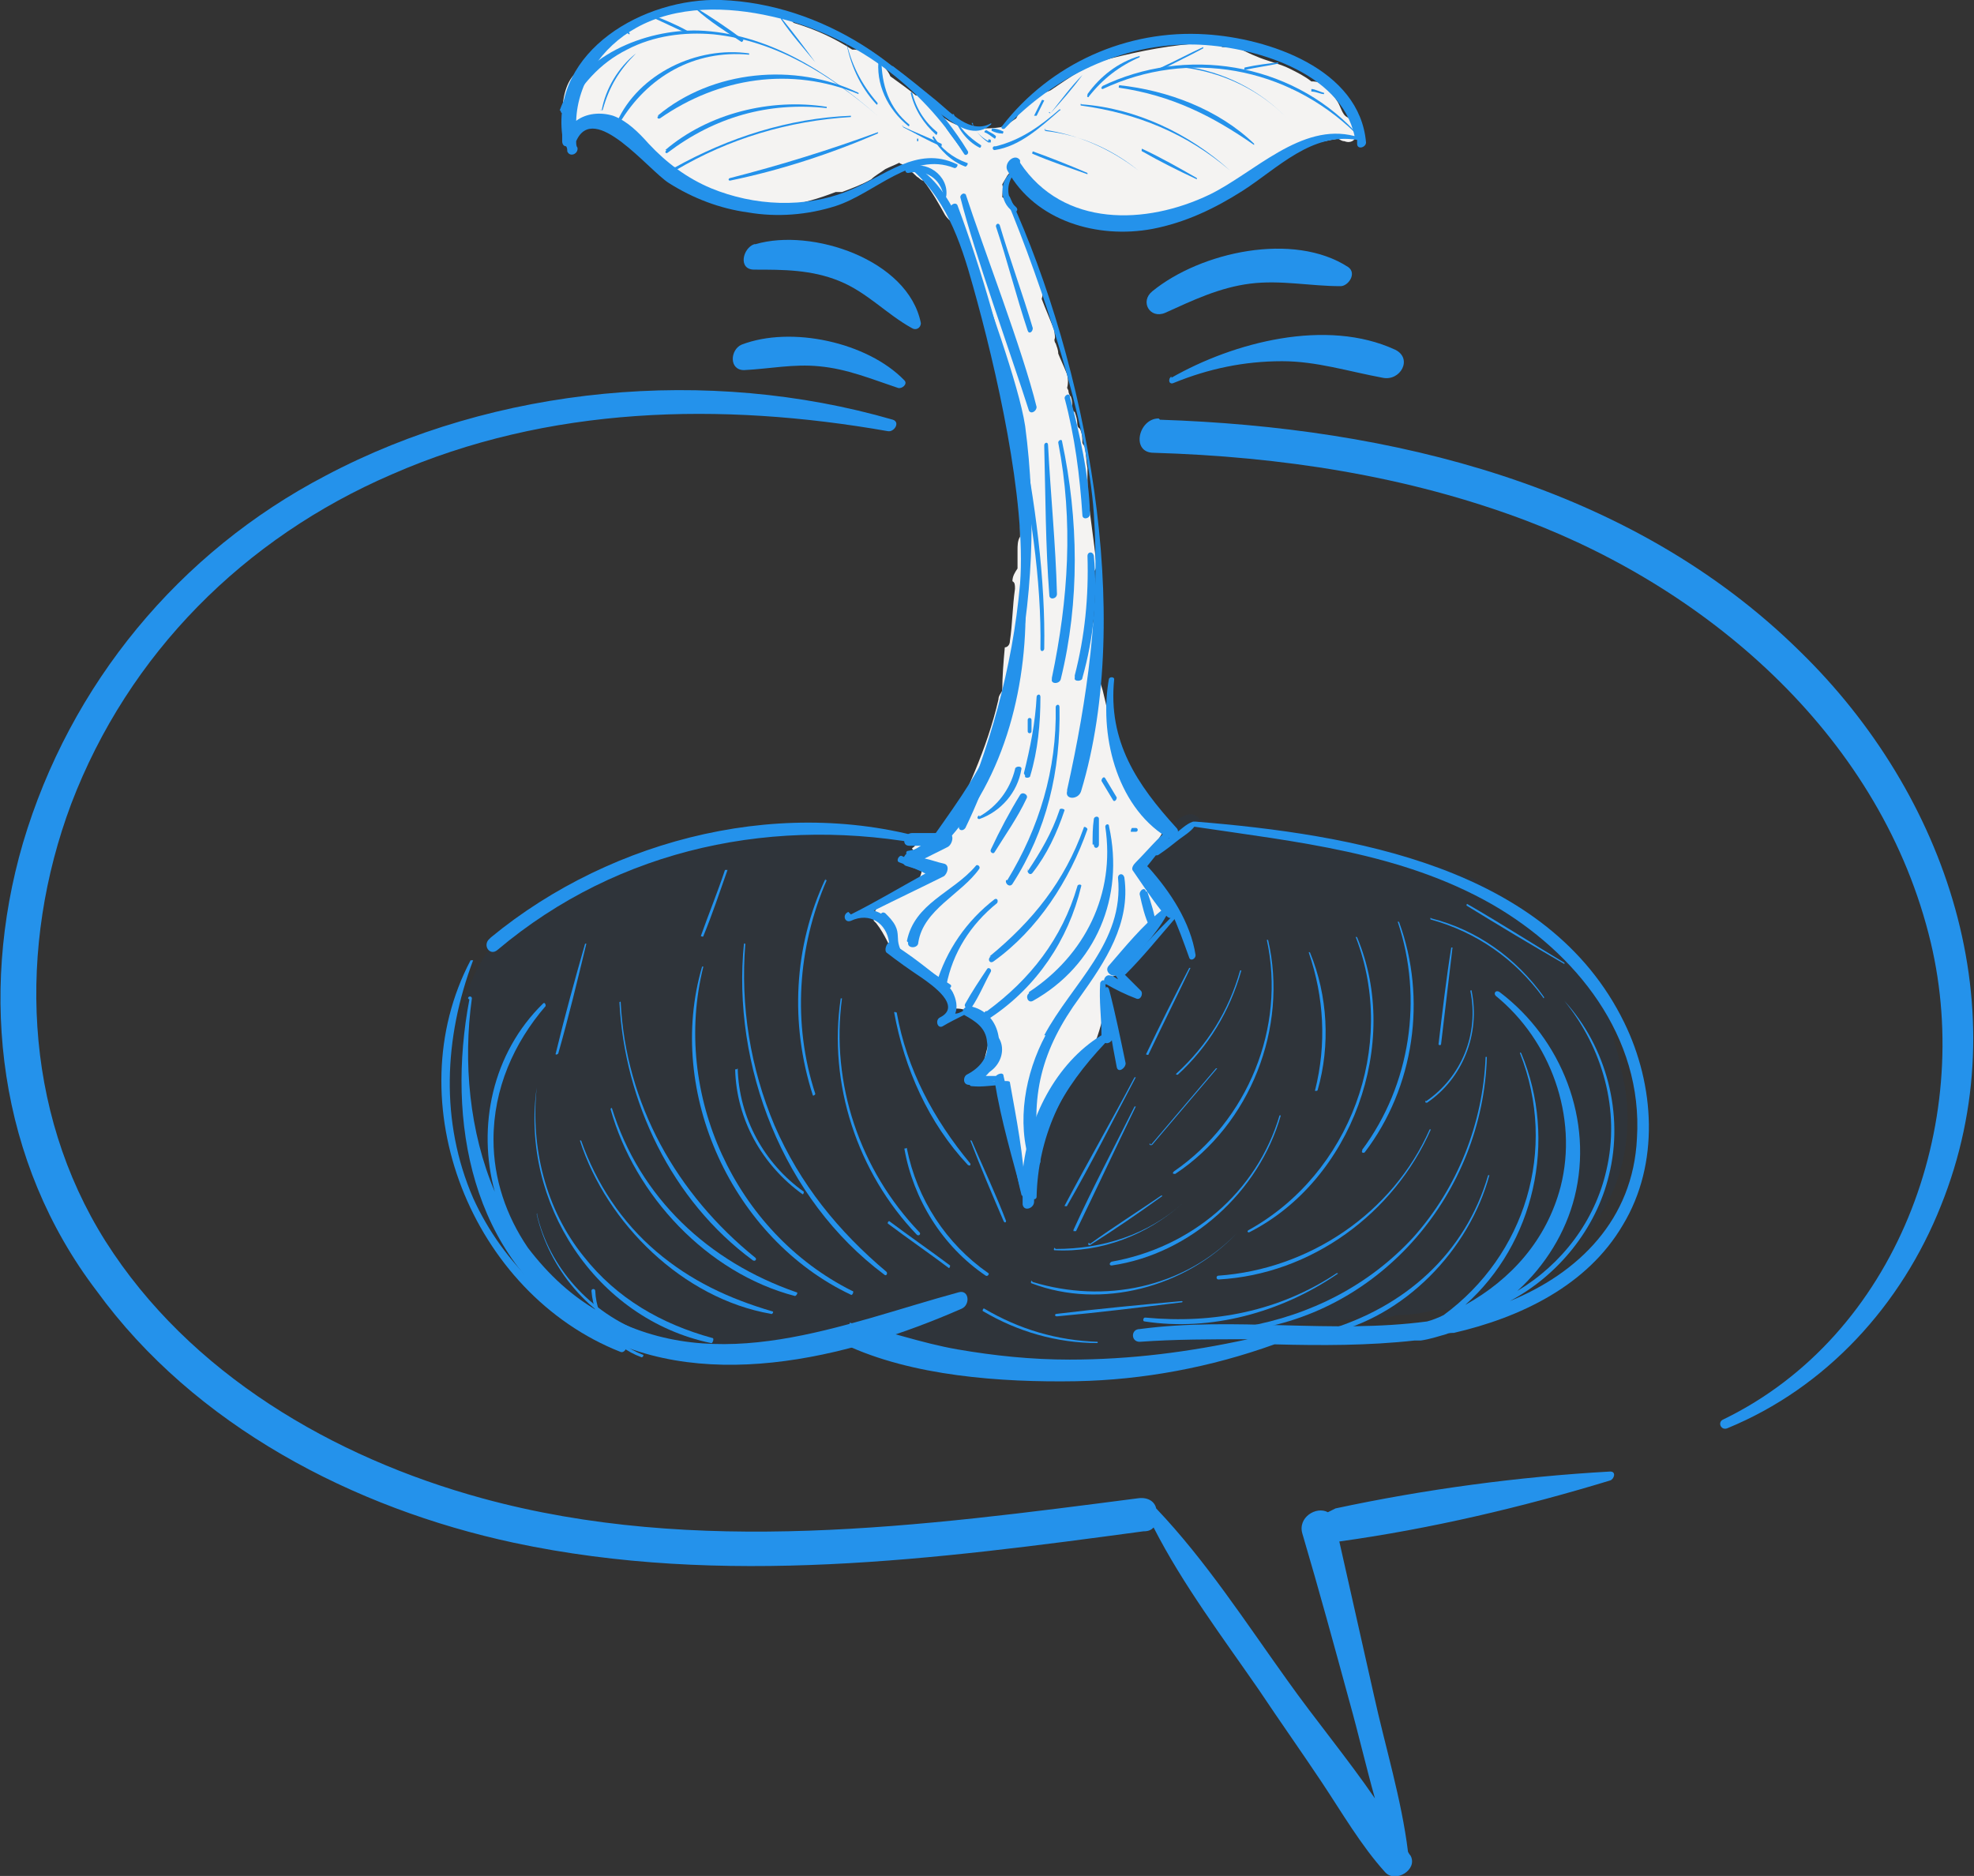 <?xml version="1.0" encoding="UTF-8"?>
<svg xmlns="http://www.w3.org/2000/svg" id="Layer_2" viewBox="0 0 155.2 147.5">
  <rect x="0" y="0" width="155.2" height="147.5" fill="#333333" stroke="none"/>
  <defs>
    <style>.cls-1{fill:#104378;opacity:.1;}.cls-2{fill:#f4f3f2;}.cls-3{fill:#2492eb;}</style>
  </defs>
  <g id="Color">
    <path class="cls-1" d="M35.3,85c0-1.9.3-3.7.9-5.4.2-.8.4-1.5.8-2.3,1.3-3.2,3.8-5.8,7.5-7,1-.6,2.1-1.1,3.3-1.4,1.5-.9,3.3-1.6,5.3-1.8,1.7-.9,3.7-1.4,6.1-1.4s.6,0,.9,0c.2,0,.4,0,.5,0,1.2-.3,2.4-.5,3.8-.5s2.8.2,3.9.6c1.2,0,2.3.2,3.3.5.9,0,1.7,0,2.4.2.1,0,.3,0,.4-.1,1.8-3.6,3.5-7.2,4.4-11.1,0-.3.2-.5.3-.7,0-1.1.1-2.3.2-3.4.2,0,.4-.2.4-.5.2-1.3.2-2.7.4-4.1,0-.3,0-.5-.2-.6,0-.4.2-.7.4-1,0-.5,0-1,0-1.4,0-.4,0-.8.2-1.1,0,0,0-.2,0-.3,0-.1,0-.3,0-.4,0-.2,0-.3.1-.4-.2-1.4-.3-2.9-.4-4.3,0-.3,0-.7.1-.9-.2-1-.3-2-.3-3.1,0,0,0,0,0,0-.9-2.9-2.1-5.8-2.4-8.8-.2-.2-.3-.4-.4-.7-.1-.7-.3-1.4-.4-2.1-.2-.2-.4-.4-.5-.7-.3-1-.6-2-.9-2.9-.4-.1-.7-.4-.9-.7-.5-.9-1-1.8-1.7-2.7-.2,0-.3-.2-.5-.3-.4-.4-.8-.7-1.2-1,0,0-.1,0-.2-.1-.4.2-.7.3-1.1.5-.4.3-.8.5-1.1.8-.7.4-1.5.7-2.3,1-.2,0-.3,0-.5,0-1.3.5-2.6.9-4.1,1.1-3.3.4-5.5-.5-8.2-2.2-.1,0-.2-.1-.3-.2,0,0,0,0,0,0-1.1-.7-2-1.6-3-2.5-1.3-1.1-2.5-1.6-4.2-1.4-.2,0-.4,0-.5,0,0,0-.2,0-.3,0-.3,0-.5-.2-.7-.4,0-.1-.2-.3-.2-.4,0-1.1.2-2.5,1-3.3.2-.1.3-.3.5-.4,0-.3.2-.6.4-.8C50.4,0,56.3-.4,61.7,1.3c.3,0,.5.3.7.5,1.7.5,3.2,1.2,4.6,2.1.3,0,.5,0,.8.2.9.5,1.9,1.1,2.2,1.9.7.5,1.4,1,2,1.5.4,0,.9.2,1.2.7.9,1.3,2.2,1.9,3.7,1.9.6,0,1.2,0,1.8-.1.4-.2.8-.4,1.2-.7.2-.4.4-.8.8-1,.2-.2.4-.3.6-.5.4-.3.8-.5,1.3-.7,1.5-1,2.8-2,4.7-2.5,2.4-.6,4.9-1.1,7.3-1.2.6,0,1,0,1.5.3.2,0,.3,0,.5,0,.9,0,1.3.4,2.1.7.9.4,1.9.6,2.7,1,.6.3,1.2.6,1.7,1,.2,0,.5,0,.8.2.4.4.9.8,1.2,1.3.3.4.4,1.1.8,1.3.2.1.3.3.3.4.9.4.5,1.9-.5,1.5-.2,0-.3-.1-.5-.2-.7.1-1.4.3-2.1.4-.6.3-1.2.6-1.9.8-.2,0-.4,0-.5,0-.8.6-1.6,1.3-2.5,1.9-.2.2-.5.2-.7.2-.2.2-.4.5-.5.6-.4.5-.9.5-1.4.4-.9.5-1.9.9-2.9,1.3-.6.6-1.4,1-2.5,1-.7,0-1.1.1-1.8.3-1.6.4-3-.1-3.8-1.1-1.1-.4-2.1-.9-3.2-1.7-.9-.6-1.4-1.4-1.6-2.2,0,0-.2,0-.3.1,0,.3,0,.6-.3.9-.1.2-.3.5-.4.7,0,0,0,0,0,0,.1.3,0,.7,0,1,0,0,.2.1.2.2.1.1.2.2.3.4,1.2,2,1.8,4.4,2.6,6.6.1.3.1.5,0,.8.3.8.7,1.7,1,2.5,0,.3.1.5,0,.7,0,0,0,.2.1.3.1.3.2.5.2.8.2.5.4.9.6,1.4.2.4.2.9.1,1.3,0,0,0,0,.1.2,0,0,0,0,0,0,0,.2.1.4.2.5,0,0,0,0,0,0,.1.3.1.5.1.8,0,.1,0,.3.2.4.1.3.2.6.2.9,0,.1,0,.3.2.4.2.4.2.8.2,1.1,0,.1.2.3.2.4.1.5.1,1.1.2,1.6,0,0,0,.1,0,.2,0,.1,0,.3,0,.4,0,0,0,.2,0,.3,0,.2,0,.4,0,.6,0,0,0,0,0,0,0,.1,0,.3,0,.4.2,1.9.5,3.7.7,5.7,0,.3-.1.5-.3.6,0,.2,0,.3,0,.5.1.7,0,1.2-.3,1.7,0,.1.1.2.2.4,0,.2,0,.5,0,.7,0,0,0,.1,0,.2.2.5.3,1,.2,1.6-.2,1.4.3,2.9.7,4.2.3,1.2.6,2.5.6,3.8,0,.2.2.3.2.5.4,2.7,1.8,4.9,4.2,6.3,0,0,0,0,.1.1.4-.3.9-.7,1.4-.9.5-.2.9,0,1.1.3,0,0,0,0,0,0,2.4.6,4.8.3,7.2,1,1.7,0,3.3.4,4.7.9.7,0,1.4.2,2.1.4,1.3.2,2.4.7,3.4,1.2,3.5.4,6.2,2,8,4.2,1,.5,1.8,1.2,2.6,2,2.5,1.9,4,4.7,4.6,7.7.2.7.4,1.4.5,2.1,1.5,5.2,0,11.5-4.5,14.7-1.4,1.7-3.2,3-5.5,3.7-1.3.5-2.8.7-4.5.7s0,0,0,0c-.9.2-1.9.4-3,.4-.8.2-1.7.3-2.6.3s-.6,0-.9,0c-.7.1-1.4.2-2.2.2s-.7,0-1.1,0c-.9.2-1.7.3-2.7.3s-.6,0-1,0c-2.5,1.5-4.9,1.8-7.8,2.2-.5,0-1,0-1.6,0-.2,0-.4,0-.5,0-1.5.6-3.2,1-5.1,1s-2.7-.2-3.9-.6c-.1,0-.2,0-.3,0-1.4,0-2.6-.2-3.7-.5-2.6-.1-5-.7-7.3-1.8-2.2.4-4.3.8-6.5,1-4.1.5-7.8.2-11.9-.5-1.6-.3-3-.9-4.2-1.7-1.7-.6-3.2-1.6-4.3-2.9-.6-.4-1.1-.8-1.5-1.3-1.8-1.3-3-3.1-3.8-5.2-1.7-2.8-2.4-6.2-1.9-9.5Z"></path>
    <path class="cls-2" d="M45.7,5.7c.2-.1.3-.3.5-.4,0-.3.2-.6.4-.8C50.4,0,56.3-.4,61.7,1.3c.3,0,.5.3.7.5,1.7.5,3.2,1.2,4.6,2.1.3,0,.5,0,.8.2.9.5,1.9,1.1,2.2,1.9.7.5,1.4,1,2,1.5.4,0,.9.2,1.2.7.9,1.3,2.2,1.9,3.7,1.9.6,0,1.2,0,1.8-.1.4-.2.8-.4,1.2-.7.2-.4.4-.8.8-1,.2-.2.4-.3.6-.5.4-.3.8-.5,1.3-.7,1.5-1,2.8-2,4.7-2.5,2.4-.6,4.9-1.1,7.3-1.2.6,0,1.1,0,1.5.3.2,0,.3,0,.5,0,.9,0,1.3.4,2.1.7.9.4,1.9.6,2.7,1,.6.3,1.2.6,1.7,1,.2,0,.5,0,.8.2.4.4.9.8,1.2,1.3.3.4.4,1.1.8,1.3.2.1.3.3.3.4.9.4.5,1.9-.5,1.5-.2,0-.3-.1-.5-.2-.7.1-1.4.3-2.1.4-.6.3-1.2.6-1.9.8-.2,0-.4,0-.5,0-.8.6-1.6,1.3-2.5,1.9-.2.2-.5.2-.7.2-.2.2-.4.5-.5.6-.4.5-.9.5-1.4.4-.9.5-1.9.9-2.9,1.3-.6.6-1.4,1-2.5,1-.7,0-1.1.1-1.8.3-1.6.4-3-.1-3.8-1.1-1.1-.4-2.1-.9-3.2-1.7-.9-.6-1.4-1.4-1.6-2.2,0,0-.2,0-.3.1,0,.3,0,.6-.3.9-.1.2-.3.5-.4.7,0,0,0,0,0,0,.1.3,0,.7,0,1,0,0,.2.1.2.2.1.1.2.2.3.4,1.2,2,1.8,4.4,2.6,6.6.1.3.1.5,0,.8.3.8.7,1.7,1,2.5,0,.3.1.5,0,.7,0,0,0,.2.1.3.1.3.2.5.2.8.2.5.4.9.6,1.4.2.4.2.9.1,1.3,0,0,0,0,.1.2,0,0,0,0,0,0,0,.2.1.4.2.5,0,0,0,0,0,0,.1.3.1.5.1.8,0,.1,0,.3.2.4.1.3.2.6.2.9,0,.1,0,.3.2.4.2.4.2.8.2,1.1,0,.1.2.3.2.4.1.5.1,1.1.2,1.6,0,0,0,.1,0,.2,0,.1,0,.3,0,.4,0,0,0,.2,0,.3,0,.2,0,.4,0,.6h0c0,.2,0,.3,0,.4.2,1.9.5,3.7.7,5.7,0,.3-.1.5-.3.6,0,.2,0,.3,0,.5.1.7,0,1.2-.3,1.7,0,.1.2.2.2.4,0,.2,0,.5,0,.7,0,0,0,.1,0,.2.2.5.3,1,.2,1.6-.2,1.4.3,2.9.7,4.2.3,1.2.6,2.5.6,3.8,0,.2.2.3.2.5.4,2.7,1.8,4.9,4.2,6.3,0,0,0,0,0,0-.4.8-.9,1.6-1.6,2.2-.5.4-.6,1.3-.2,1.7,3.5,3,0,4.6-1.6,6.7-.3.4-.5.8-.6,1.2-.8.2-1.5,1.1-1,2.1,0,.2.2.3.2.5-.3,1.2-.6,2.3-1.1,3.4-3.1,3.1-4.5,6.7-5,10.7-.8-2.5-1.5-5-2.2-7.5-.2-.8-1-1.1-1.7-1,.1,0,.8-2.7.8-2.9,0-.7-.3-1.3-.8-1.6-.3-.6-.8-1.1-1.7-1.1-.1,0-.4-.2-.7-.4,0-.2,0-.3,0-.5-.3-1.2-1.3-1.8-2.3-2.4-.4-.2-.8-.3-1.1-.1-.3-.3-.6-.6-.7-.7,0,0,0,0,0,0-.5-.8-.8-1.7-1.5-2.6,0,0-.1-.1-.2-.2-.2-1.4,1.7-2.2,3.1-2.9.9-.5.9-1.9,0-2.4,0-.1,0-.3-.1-.4.3-.2.4-.4.5-.6.5,0,1,0,1.5.1.1,0,.3,0,.4-.1,1.8-3.6,3.5-7.2,4.4-11.1,0-.3.2-.5.3-.7,0-1.1.1-2.3.2-3.4.2,0,.4-.2.4-.5.2-1.3.2-2.7.4-4.1,0-.3,0-.5-.2-.6,0-.4.2-.7.4-1,0-.5,0-1,0-1.4,0-.4,0-.8.2-1.1,0,0,0-.2,0-.3v-.4c0-.2,0-.3.2-.4-.2-1.4-.3-2.9-.4-4.3,0-.3,0-.7.1-.9-.2-1-.3-2-.3-3.1,0,0,0,0,0,0-.9-2.9-2.1-5.8-2.4-8.8-.2-.2-.3-.4-.4-.7-.1-.7-.3-1.4-.4-2.1-.2-.2-.4-.4-.5-.7-.3-1-.6-2-.9-2.9-.4-.1-.7-.4-.9-.7-.5-.9-1-1.8-1.7-2.7-.2,0-.3-.2-.5-.3-.4-.4-.8-.7-1.2-1,0,0-.1,0-.2-.1-.4.2-.7.3-1.1.5-.4.3-.8.5-1.1.8-.7.4-1.5.7-2.3,1-.2,0-.3,0-.5,0-1.3.5-2.6.9-4.1,1.1-3.3.4-5.5-.5-8.2-2.2-.1,0-.2-.1-.3-.2,0,0,0,0,0,0-1.1-.7-2-1.6-3-2.5-1.3-1.1-2.5-1.6-4.2-1.4-.2,0-.4,0-.5,0,0,0-.2,0-.3,0-.3,0-.5-.2-.7-.4,0-.1-.2-.3-.2-.4,0-1.1.2-2.5,1-3.3Z"></path>
  </g>
  <g id="Line">
    <path class="cls-3" d="M88.2,76.3c1.3-1.5,2.6-2.9,4-4.3.1-.2.4,0,.2.2-1.3,1.5-2.5,3-3.9,4.4-.2.2-.5,0-.3-.2Z"></path>
    <path class="cls-3" d="M69.6,71.8c.3.3.6.6.8,1,.3.6.1,1,.3,1.6.2.7,1.1,1.1,1.7,1.5.8.5,1.5,1,2.3,1.5.2.1,0,.4-.2.3-1.4-.9-2.8-1.9-4.3-2.6-.1,0-.2-.2-.1-.3.2-1-.1-1.8-.8-2.6-.2-.2,0-.6.3-.4Z"></path>
    <path class="cls-3" d="M89.1,65.1h.2c.2,0,.2.3,0,.3,0,0-.1,0-.2,0,0,0-.1,0-.2,0,0,0,0-.2.1-.3Z"></path>
    <path class="cls-3" d="M86.9,61.2c.3.5.6,1,.9,1.5,0,.2-.2.4-.3.2-.3-.5-.6-1-.9-1.5,0-.2.2-.4.3-.2Z"></path>
    <path class="cls-3" d="M77,64.2c1.4-.8,2.4-2.1,2.8-3.7,0-.3.6-.3.5,0-.3,1.8-1.6,3.3-3.3,3.9-.2,0-.2-.2,0-.3Z"></path>
    <path class="cls-3" d="M80.8,57.5c0-.3,0-.6,0-.9,0-.2.3-.2.3,0,0,.3,0,.6,0,.9,0,.2-.3.2-.3,0Z"></path>
    <path class="cls-3" d="M81.8,51c.2-10.6-3.6-24.5-7.1-34.5-.1-.4.5-.7.6-.3,3.7,9.9,7,24.2,6.8,34.8,0,.2-.3.3-.3,0Z"></path>
    <path class="cls-3" d="M83.9,62.1c1.6-7.2,2.6-14.3,2.1-21.7-.5-7.3-4.1-18.1-6.9-24.8,0-.2.2-.3.3-.1,6,13.1,9.8,32.8,5.6,46.7-.2.7-1.3.7-1.1,0Z"></path>
    <path class="cls-3" d="M80.2,12.8c3.4,5.1,9.9,4.9,14.9,2.5,3.5-1.7,7.2-5.7,11.4-4.6-1.1-5.1-8.1-7.1-12.6-7.2-5.7-.1-11,2.5-14.9,6.6-.1.1-.4,0-.2-.2,3.8-4.9,9.8-7.6,16-7.2,4.9.3,12.1,2.7,12.6,8.5,0,.4-.7.6-.7.1,0,0,0-.2,0-.3-3.6-.6-6.2,2.2-9,4-2.2,1.4-4.5,2.5-7.1,3-4.3.8-9.2-.6-11.4-4.6-.3-.6.6-1.4,1-.8Z"></path>
    <path class="cls-3" d="M56.7,0c7.9.3,15.3,5.2,19.4,11.9.1.2-.2.4-.3.2-3.4-5.4-8.8-9.4-15.1-10.8-3.5-.8-7.5-.9-10.7.9-2.7,1.5-4.6,4.3-4.7,7.3.8-.6,1.9-.7,2.9-.4,1.1.4,2,1.3,2.8,2.2,1.4,1.5,3,2.7,4.9,3.5,3.4,1.4,7.4,1.6,10.8.2,2.8-1.1,5.4-3.6,8.5-2.1.2,0,0,.4-.2.3-3.3-1.3-6.2,2-9.3,3-2.2.7-4.6.9-6.9.5-2.2-.3-4.3-1.1-6.2-2.3-1.6-1-5.9-6.5-7.3-3.3,0,.2,0,.4.1.5.1.5-.6.8-.8.3,0-.1,0-.3-.1-.4-.2,0-.3-.2-.3-.4,0-.2,0-.4,0-.5C43.4,4,50.6-.2,56.7,0Z"></path>
    <path class="cls-3" d="M73.5,65.6c1.9-2.7,3.8-5.3,5-8.5,1.2-3.3,1.9-6.8,1.8-10.4,0-.2.3-.3.3,0,.3,6.8-1.5,14.5-6.3,19.6-.5.6-1.3,0-.8-.7Z"></path>
    <path class="cls-3" d="M87.2,53.4c0-.2.4-.2.4,0-.5,4.9,1.8,8.3,4.9,11.7.4.4-.3,1-.8.7-4-2.5-5.3-8.2-4.5-12.5Z"></path>
    <path class="cls-3" d="M82.7,53.3c1.3-6.2,1.7-12.3.5-18.5,0-.2.3-.3.3-.1,1.3,6.1,1.4,12.6-.1,18.7-.1.4-.8.4-.7,0Z"></path>
    <path class="cls-3" d="M79.2,69.2c2.5-4.1,3.9-8.7,3.8-13.6,0-.2.3-.3.3,0,.1,5-1,9.7-3.7,13.9-.2.3-.6,0-.5-.3Z"></path>
    <path class="cls-3" d="M77.8,75.2c3.4-2.8,5.9-5.9,7.4-10.1,0-.2.3,0,.3.1-1.4,4-3.9,7.9-7.4,10.4-.3.2-.5-.2-.2-.4Z"></path>
    <path class="cls-3" d="M80.9,78c4.4-2.9,6.8-7.7,6-13,0-.2.3-.3.3,0,1.2,5.5-1,10.9-6,13.7-.4.2-.6-.4-.3-.6Z"></path>
    <path class="cls-3" d="M77.6,79.5c3.4-2.5,5.9-5.7,7.1-9.8,0-.2.4-.2.3,0-1,4.2-3.5,7.9-7.1,10.3-.4.3-.7-.3-.4-.5Z"></path>
    <path class="cls-3" d="M82.1,81.4c2.2-4.1,6.3-7.3,5.8-12.4,0-.3.4-.4.5,0,.5,3.6-1.5,6.6-3.5,9.4-3,4.1-4,7.8-3.1,12.9,0,.4-.6.7-.8.2-1.1-3.3-.4-7.1,1.2-10.1Z"></path>
    <path class="cls-3" d="M73.6,77.4c.8-2.7,2.4-5,4.6-6.7.2-.1.3.1.2.3-2.1,1.7-3.5,3.9-4,6.5-.1.5-.9.5-.8,0Z"></path>
    <path class="cls-3" d="M75.9,78.9c.5-.9,1.1-1.8,1.7-2.7.1-.2.4,0,.3.2-.5.9-.9,1.9-1.5,2.8-.2.3-.7,0-.5-.3Z"></path>
    <path class="cls-3" d="M71.3,74c.6-3,3.6-3.8,5.4-5.9.1-.2.4,0,.3.2-1.4,2-4.4,3.2-4.8,5.8,0,.5-.9.5-.8,0Z"></path>
    <path class="cls-3" d="M77.9,66.8c.7-1.5,1.5-3,2.3-4.3.2-.3.7,0,.5.3-.7,1.5-1.7,2.9-2.5,4.2-.1.2-.4,0-.3-.2Z"></path>
    <path class="cls-3" d="M85.9,66.4c0-.7,0-1.3.1-2,0-.2.4-.3.4,0,0,.7,0,1.3,0,2,0,.3-.4.4-.4,0Z"></path>
    <path class="cls-3" d="M80.8,68.5c1-1.5,1.9-3,2.5-4.8,0-.2.4-.1.4,0-.6,1.8-1.4,3.5-2.5,4.9-.2.3-.5,0-.4-.3Z"></path>
    <path class="cls-3" d="M80.5,60.8c.5-2,.9-4,1-6,0-.2.3-.3.3,0,0,2.1-.2,4.2-.8,6.2,0,.2-.5.2-.4,0Z"></path>
    <path class="cls-3" d="M78.6,17.7c.8,2.7,1.8,5.4,2.6,8.1,0,.3-.3.5-.4.2-.9-2.7-1.6-5.5-2.5-8.2,0-.2.2-.3.3-.1Z"></path>
    <path class="cls-3" d="M75.9,15.2c1.4,4.3,4.5,12.3,5.6,16.8,0,.3-.4.6-.6.3-1.4-4.4-4.3-12.4-5.4-16.8,0-.2.3-.4.4-.2Z"></path>
    <path class="cls-3" d="M83.7,31.3c0-.2.3-.4.4-.2.8,3.1,1.5,6.1,1.6,9.3,0,.4-.6.5-.6.1-.2-3.1-.6-6.2-1.4-9.2Z"></path>
    <path class="cls-3" d="M82.1,35c0-.2.3-.3.3,0,.2,3.9.6,7.8.7,11.7,0,.4-.6.5-.6.1-.3-3.9-.3-7.8-.4-11.7Z"></path>
    <path class="cls-3" d="M84.5,53.1c.8-3.1,1.1-6.2,1-9.4,0-.3.4-.4.5,0,.3,3.2,0,6.4-.9,9.6,0,.3-.7.3-.6,0Z"></path>
    <path class="cls-3" d="M86.6,6.8c6.6-3.2,14.8-1.9,19.9,3.5,0,0,0,.2,0,.1-5.3-5.1-13-6.6-19.8-3.4-.1,0-.2-.1,0-.2Z"></path>
    <path class="cls-3" d="M78.3,11.5c2-.5,3.5-1.6,5-2.9,0,0,.2,0,0,.1-1.5,1.3-3.1,2.8-5.1,3.1-.2,0-.2-.3,0-.3Z"></path>
    <path class="cls-3" d="M72.1,10.9h.1c0,.1,0,.2,0,.2,0,0,0,0-.1,0,0,0,0-.1,0,0Z"></path>
    <path class="cls-3" d="M44,8.7c1.5-4.3,6.7-6.4,10.9-6.3,5.4.2,10.1,3.2,14.1,6.7,0,0,0,.1,0,0-3.7-3.2-8-5.9-12.9-6.4-2.3-.2-4.7.1-6.8,1.2-2.2,1.1-3.6,2.8-4.8,4.9-.1.2-.5.1-.4-.1Z"></path>
    <path class="cls-3" d="M73.4,10.7c.6,1,1.5,1.7,2.6,2.1.2,0,0,.3-.1.3-1.1-.4-2-1.3-2.6-2.3,0,0,0-.1,0,0Z"></path>
    <path class="cls-3" d="M71.3,13.2c1.5-.7,3.3.6,3.1,2.2,0,.1-.2.2-.2,0-.3-1.4-1.4-2.1-2.8-1.8-.3,0-.3-.4,0-.5Z"></path>
    <path class="cls-3" d="M79.7,13.6c0,0,.1,0,0,.1-.6.8-.6,1.9.2,2.6.2.2,0,.5-.3.3-1-.7-1.1-2.4,0-3.1Z"></path>
    <path class="cls-3" d="M70.2,5.2c1.2.9,2.3,1.8,3.4,2.7,1.1.9,2.7,2.7,4.3,1.8,0,0,.1,0,0,.1-1,.9-2.2.4-3.2-.3-1.7-1.2-3.2-2.6-4.8-4-.2-.1,0-.4.2-.3Z"></path>
    <path class="cls-3" d="M93,5.2c3.2.4,6.1,1.9,8.3,4.2,0,0,0,.1,0,0-2.2-2.3-5.1-3.7-8.3-4.1-.1,0,0-.2,0-.2Z"></path>
    <path class="cls-3" d="M85,8.2c4.3.3,8.5,2.3,11.7,5.2,0,0,0,.1,0,0-3.4-2.9-7.3-4.5-11.7-5.1-.1,0,0-.2,0-.2Z"></path>
    <path class="cls-3" d="M82.1,10.2c2.7.4,5.2,1.5,7.4,3.2,0,0,0,.1,0,0-2.1-1.7-4.6-2.8-7.3-3.1-.1,0,0-.2,0-.2Z"></path>
    <path class="cls-3" d="M81.2,11.9c1.4.5,2.9,1.1,4.3,1.7,0,0,0,.2,0,.1-1.4-.5-2.9-1-4.3-1.6-.1,0,0-.2,0-.2Z"></path>
    <path class="cls-3" d="M89.8,11.7c1.5.7,2.9,1.5,4.3,2.3,0,0,0,.2,0,.1-1.5-.7-2.9-1.4-4.3-2.2-.1,0,0-.3,0-.2Z"></path>
    <path class="cls-3" d="M88,6.7c3.8.4,7.8,1.9,10.6,4.6,0,0,0,.1,0,.1-3.3-2.3-6.5-3.9-10.6-4.5-.1,0,0-.2,0-.2Z"></path>
    <path class="cls-3" d="M91.3,5.3c1.1-.5,2.2-1.1,3.3-1.6,0,0,0,0,0,.1-1.1.6-2.2,1.1-3.3,1.7-.1,0-.2-.1,0-.2Z"></path>
    <path class="cls-3" d="M97.9,5.3c.9-.2,1.8-.3,2.6-.4,0,0,0,0,0,.1-.9.2-1.8.3-2.6.5-.1,0-.1-.2,0-.2Z"></path>
    <path class="cls-3" d="M103.1,7c.3,0,.6.2,1,.3,0,0,0,.1,0,.1-.3,0-.6-.2-1-.2,0,0,0-.2,0-.1Z"></path>
    <path class="cls-3" d="M101.5,7c.7.6,1.3,1.2,2,1.8,0,0,0,.1,0,0-.7-.6-1.3-1.2-2-1.8,0,0,0-.2.1-.1Z"></path>
    <path class="cls-3" d="M85.5,7.4c1-1.4,2.4-2.5,4.1-3,0,0,0,0,0,.1-1.6.7-2.9,1.7-4,3.1,0,.1-.2,0-.1-.1Z"></path>
    <path class="cls-3" d="M82.6,8.9c.8-1,1.6-2.1,2.5-3,0,0,.1,0,0,0-.8,1.1-1.6,2-2.5,3,0,0-.2,0-.1-.1Z"></path>
    <path class="cls-3" d="M81.3,9.1c.2-.4.4-.8.6-1.2,0-.1.2,0,.2,0-.2.4-.4.8-.6,1.2,0,0-.2,0-.2,0Z"></path>
    <path class="cls-3" d="M70.9,9.9c1,.5,2.1.9,3.1,1.4.1,0,0,.3,0,.2-1-.4-2-1-3-1.5,0,0,0-.1,0-.1Z"></path>
    <path class="cls-3" d="M57.4,14c3.9-1,7.8-2.2,11.6-3.6,0,0,.1,0,0,.1-3.7,1.6-7.7,2.9-11.6,3.7-.2,0-.1-.2,0-.2Z"></path>
    <path class="cls-3" d="M52.3,11.8c3.4-2.9,8.3-4.1,12.7-3.4,0,0,0,.1,0,.1-4.6-.5-8.8.7-12.5,3.5-.1.1-.3,0-.1-.2Z"></path>
    <path class="cls-3" d="M48.5,9.6c1.7-3.8,6.3-6,10.4-5.4,0,0,0,.1,0,.1-4.3-.4-8,1.7-10.2,5.4,0,.1-.3,0-.2,0Z"></path>
    <path class="cls-3" d="M47.3,8.7c.3-1.7,1.3-3.4,2.7-4.5,0,0,.1,0,0,0-1.3,1.3-2.1,2.6-2.6,4.4,0,.1-.2.1-.2,0Z"></path>
    <path class="cls-3" d="M61.5,1.5c.9,1.1,1.8,2.3,2.6,3.4,0,0,0,.1,0,0-.9-1.1-1.9-2.2-2.7-3.4,0-.1,0-.2.2-.1Z"></path>
    <path class="cls-3" d="M66.4,3.1c0,0,0,0,.1,0,.4,1.9,1.2,3.5,2.5,5,0,0,0,.2-.1.1-1.3-1.4-2.1-3.2-2.4-5.1Z"></path>
    <path class="cls-3" d="M54.7.6c1.3.8,2.5,1.6,3.7,2.5.1,0,0,.2-.1.2-1.2-.8-2.5-1.6-3.6-2.6,0,0,0-.1,0,0Z"></path>
    <path class="cls-3" d="M51.1,1.1c1,.4,2,.8,2.9,1.3.1,0,0,.2,0,.2-1-.4-1.9-.9-2.9-1.3,0,0,0-.1,0-.1Z"></path>
    <path class="cls-3" d="M49.1,2.3c.1,0,.3.2.4.3,0,0,0,.1,0,.1-.1,0-.3-.2-.4-.3,0,0,0-.1,0,0Z"></path>
    <path class="cls-3" d="M75.2,64.9c2.6-6.1,4.4-12.3,5-19,.5-6.6-1.9-17-3.7-23.4-1-3.6-2.2-7.1-5.2-9.5-.1,0,0-.3.2-.2,2.7,1.3,4,4.5,4.9,7.2,1.1,3.2,3.7,10.2,4.2,13.5.9,6.8.6,13.8-.9,20.5-.9,3.8-2.1,7.6-3.8,11.1-.2.3-.6.2-.5-.2Z"></path>
    <path class="cls-3" d="M53,13.2c4.3-2.4,9-3.9,13.9-4.1,0,0,0,.1,0,.1-4.9.3-9.6,1.7-13.8,4.2-.2,0-.2-.2,0-.3Z"></path>
    <path class="cls-3" d="M51.7,9.1c4.3-3.6,10.8-4.2,15.8-1.8,0,0,0,.2,0,.1-5.3-2.2-11-1.3-15.6,1.9-.2.1-.3-.1-.1-.2Z"></path>
    <path class="cls-3" d="M69.1,4.6c0,0,.2-.1.2,0,0,2.1.6,3.9,2.2,5.2,0,0,0,.2-.1.1-1.6-1.3-2.6-3.3-2.3-5.4Z"></path>
    <path class="cls-3" d="M71.7,7.2c.3,1.3,1,2.4,2,3.2,0,0,0,.2-.1.2-1-.9-1.7-2-2-3.3,0,0,.1-.1.1,0Z"></path>
    <path class="cls-3" d="M74.5,10.1c.4.6.9,1.2,1.3,1.8,0,0,0,.2-.1,0-.4-.6-.9-1.2-1.3-1.8,0,0,0-.2.1,0Z"></path>
    <path class="cls-3" d="M75,9c.4,1.1,1.2,1.8,2.1,2.4.1,0,0,.3-.1.2-1-.5-1.7-1.5-2.1-2.6,0,0,0-.1.1,0Z"></path>
    <path class="cls-3" d="M76.5,9.8c.2.6.7,1,1.2,1.3,0,0,0,0,0-.1,0-.1.2,0,.2,0,0,0,0,.2,0,.2,0,0-.1,0-.2,0-.6-.4-1-.9-1.3-1.5,0,0,0-.1.1,0Z"></path>
    <path class="cls-3" d="M77.5,10.2c.3.2.6.3.8.5,0,0,0,.2-.1.2-.3-.2-.5-.4-.8-.5,0,0,0-.2.1-.1Z"></path>
    <path class="cls-3" d="M78,10.1c.3,0,.6.1.8.2.2,0,0,.3,0,.2-.3,0-.6-.1-.8-.2-.1,0,0-.2,0-.2Z"></path>
    <path class="cls-3" d="M90.3,68.2c1.7,1.9,3.3,4.3,3.7,6.9,0,.3-.4.5-.5.2-.9-2.5-1.7-4.8-3.5-6.9-.1-.1.1-.3.3-.2Z"></path>
    <path class="cls-3" d="M66.8,104c2.9.6,5.6,1.6,8.5,2.1,2.9.5,5.8.8,8.8.8,4.8,0,9.4-.6,14-1.6-2.9,0-5.7,0-8.5.2-.7,0-.7-1,0-1,7.5-1,15.1.4,22.6-.6.4-.1.9-.3,1.3-.5,6.4-4.7,9-13,6-20.6,0,0,0-.1.1,0,2.9,6.9,1,15-4.4,19.8,3.6-2,6.4-5.1,7.5-9.3,1.4-5.5-.8-11.5-5.1-15-.2-.2,0-.5.3-.3,4.9,3.7,7.4,10.1,5.9,16.1-.7,2.8-2.3,5.4-4.5,7.4,3.5-2.1,6.1-5.5,7-9.5,1.1-4.7-.3-9.6-3.3-13.3,0,0,0-.1,0,0,3.3,3.6,4.7,8.9,3.5,13.7-1,4.2-4,7.9-7.8,9.9,5.4-2.2,9.7-6.4,10-12.8.5-8-4.8-14.6-11.4-18.4-7.2-4.1-15.4-4.9-23.4-6.1,0,0,0,0,0,0-.3.4-.8.7-1.2,1-.5.4-1,.8-1.6,1.2-.3.2-.5-.2-.3-.4.5-.5,1-.8,1.5-1.2.5-.3.9-.8,1.5-1,0,0,.1,0,.2,0,12.2,1,27.7,3.5,33.7,15.8,2.4,4.9,2.8,11.1-.1,15.9-2.8,4.8-8.1,7.3-13.3,8.5-.2,0-.4,0-.6.1-.7.2-1.3.4-2,.5-.1,0-.2,0-.3,0,0,0-.1,0-.2,0-3.6.4-7.3.4-11,.3-5,1.8-10.3,2.8-15.6,2.9-5.9.1-12.9-.4-18.2-2.9-.6-.3-.3-1.4.4-1.3Z"></path>
    <path class="cls-3" d="M86.9,77.8c0-.2.2-.3.3,0,.5,1.9.9,3.9,1.3,5.8,0,.4-.6.8-.7.3-.4-2-.7-4-1-6Z"></path>
    <path class="cls-3" d="M81.1,94.1c.1-4.7,2-9,5.4-12.2.1-.1.3,0,.2.2-3.2,3.2-5.1,7.4-5.2,12,0,.2-.3.3-.3,0Z"></path>
    <path class="cls-3" d="M76.5,85c.9,0,1.8,0,2.6,0,.1,0,.3,0,.3.1.5,2.8,1.1,5.8,1.2,8.7,0,.2-.3.3-.3.1-.7-2.7-1-5.7-1.3-8.6-.9,0-1.7.2-2.6.1-.3,0-.2-.5,0-.6Z"></path>
    <path class="cls-3" d="M76.7,84.2c1.5,0,2-1.7,1.1-2.7-.1-.1,0-.3,0-.4-.3-.4-.6-.8-.9-1.1-.1-.2.2-.4.3-.2.4.5.8,1,1.1,1.4,0,0,0,.1,0,.1,1.2,1.3,0,3.4-1.7,3.3-.3,0-.2-.4,0-.4Z"></path>
    <path class="cls-3" d="M68.9,71c1.4-.7,2.7-1.5,4.1-2.2-.8-.4-1.5-.7-2.3-1-.3-.1,0-.6.2-.5.9.4,1.8.9,2.7,1.3.2,0,.1.4,0,.5-1.5.8-3.1,1.5-4.6,2.3-.2.1-.3-.2-.1-.3Z"></path>
    <path class="cls-3" d="M38.6,73.7c9.6-7.9,23.4-11.3,35.4-7.4,0,0,0,0,0,0,0,0,0,0,.1,0,.3,0,.3.4,0,.4-.9.2-1.8.3-2.7.5-.2,0-.2-.3,0-.3.6-.1,1.2-.3,1.8-.4-12.1-2.4-24.5.1-34.1,8.2-.6.5-1.2-.4-.6-.9Z"></path>
    <path class="cls-3" d="M36.8,78.5c0-.2.3-.2.3,0-.7,5-.2,10.5,1.8,15.2-1.4-5.1-.2-10.9,3.8-14.8.1-.1.2,0,.2.2-2.5,2.9-4.1,6.5-4.1,10.5,0,3.1,1,6,2.7,8.5,1.6,2.1,3.5,3.9,5.9,5.2,9.1,5.1,18.8.8,28-1.7.8-.2.9,1,.2,1.3-8.9,3.9-20.8,6.9-29.7,1.4-8.9-5.5-10.8-16.2-9-25.7Z"></path>
    <path class="cls-3" d="M66.9,71.9c2-1,4-2.2,6-3.3-.5-.2-1-.3-1.6-.5-.5-.1-.3-.8,0-1,.4-.2.8-.4,1.1-.6-.3,0-.6,0-.9,0-.7,0-.4-1,.2-1,.9,0,1.9,0,2.8,0,.6,0,.4.9,0,1.1-.6.3-1.2.6-1.8.9.5.1,1,.3,1.5.4.5.1.3.8,0,1-1.8.9-3.7,1.8-5.5,2.7,1.1.3,1.9,1.3,1.6,2.7,1,.6,1.9,1.3,2.8,2,.6.5,1.4,1,1.8,1.7.3.6.4,1.2.2,1.7.2,0,.4-.1.6-.2,0-.2.3-.4.5-.4,2.7.5,3,3.9,1.3,5.5.2,0,.5,0,.7,0,0,0,0,0,.1,0,.2-.2.6-.3.6,0,.6,2.5,1.1,5.1,1.5,7.6.4-4.2,2.6-8.6,6.2-10.8,0-1.4-.2-2.7-.1-4.1,0-.1.2-.3.3-.2,0-.2.2-.5.5-.4.2,0,.4.2.6.3,0,0-.1-.2-.2-.3-.4.1-.9-.4-.5-.8,1.3-1.5,2.6-3.1,4.1-4.3-.8-1-1.5-2.1-2.2-3.1-.2-.2,0-.5.2-.7.9-.9,1.7-1.9,2.7-2.7.1-.1.4,0,.3.2-.6,1-1.4,1.9-2.1,2.8.8,1.1,1.6,2.2,2.3,3.3.3.5-.4,1.1-.8.6h0c-.9,1.6-2.3,3-3.5,4.4.5.5,1,1,1.5,1.5.2.2,0,.8-.4.6-.8-.3-1.6-.7-2.3-1.1,0,0,0,0-.1,0,.3,1.4.4,2.7.6,4.1,0,.4-.4.6-.6.5-3.4,3.6-5.5,7.3-5.6,12.5,0,.5-.8.8-.9.2,0-.2,0-.4,0-.6-.8-3-1.7-6-2.2-9.1,0,0,0,0,0,0,0,0,0,0,0,0-.7.2-1.4.2-2,.3-.5,0-.5-.6-.2-.8,1-.5,1.8-1.4,1.6-2.6-.1-1.1-.9-1.6-1.8-2.1-.6.3-1.2.6-1.7.9-.4.2-.6-.5-.2-.7,1.8-.9-.7-2.6-1.4-3.1-.9-.6-1.9-1.3-2.8-2-.2-.2,0-.7.2-.8-.2-1.5-1.5-2.4-3-1.7-.5.2-.7-.5-.2-.7Z"></path>
    <path class="cls-3" d="M90.2,70.1c.3.9.6,1.8.7,2.7,0,.3-.4.4-.5.1-.4-.8-.6-1.7-.8-2.6,0-.3.4-.6.5-.2Z"></path>
    <path class="cls-3" d="M87.4,99.2c6.2-1.1,11.4-5.4,13.2-11.5,0,0,.1,0,.1,0-1.7,6-7.1,10.9-13.3,11.8-.2,0-.2-.2,0-.3Z"></path>
    <path class="cls-3" d="M85.7,97.8c1.8-1.3,3.7-2.5,5.6-3.8,0,0,.2,0,0,.1-1.8,1.3-3.7,2.6-5.6,3.8-.1,0-.2,0-.1-.2Z"></path>
    <path class="cls-3" d="M71.2,90.3c0,0,.1-.1.1,0,.8,4,3.1,7.5,6.4,9.8.1,0,0,.3-.2.2-3.4-2.3-5.7-6-6.4-10Z"></path>
    <path class="cls-3" d="M69.9,96c1.6,1.2,3.2,2.3,4.8,3.5,0,0,0,.2-.1.2-1.6-1.2-3.2-2.3-4.8-3.5,0,0,0-.2,0-.1Z"></path>
    <path class="cls-3" d="M103.4,85.7c.9-3.6.7-7.3-.5-10.8,0,0,0-.1.1,0,1.4,3.4,1.6,7.3.6,10.8,0,.1-.3.1-.2,0Z"></path>
    <path class="cls-3" d="M98.2,96.7c7.9-4.4,11.7-14.4,8.4-23,0,0,0-.1.1,0,3.5,8.3-.4,19.1-8.5,23.2-.1,0-.2-.1,0-.2Z"></path>
    <path class="cls-3" d="M95.8,100.3c7.1-.5,13.7-4.9,16.6-11.5,0,0,.2,0,.1,0-2.9,6.6-9.4,11.4-16.7,11.8-.2,0-.2-.3,0-.3Z"></path>
    <path class="cls-3" d="M90.5,90c1.7-2,3.4-4,5.1-6,0,0,.2,0,.1,0-1.7,2-3.4,4-5.1,6-.1.1-.3,0-.2-.1Z"></path>
    <path class="cls-3" d="M55.2,76c0,0,.2,0,.1,0-2.5,10,2.5,20.9,11.7,25.5.2,0,0,.4-.1.3-9.3-4.4-14.6-15.9-11.7-25.8Z"></path>
    <path class="cls-3" d="M48.1,87.1c2.2,7.1,7.6,12.1,14.5,14.5.2,0,0,.3-.1.3-6.9-1.8-12.6-7.9-14.5-14.7,0,0,.1-.2.1,0Z"></path>
    <path class="cls-3" d="M46.5,101.5c0-.2.3-.2.3,0,.1,2.3,1.6,4.2,3.7,5,.2,0,0,.3-.1.2-2.2-.8-3.7-2.8-3.9-5.2Z"></path>
    <path class="cls-3" d="M42.1,85.5c0,0,.1,0,.1,0-.5,4.7.7,9.6,3.7,13.3,2.6,3.3,6.1,5.3,10.1,6.4.2,0,0,.5-.1.4-9.1-1.9-15-11.1-13.7-20.1Z"></path>
    <path class="cls-3" d="M42.2,95.4c1,4.3,4.2,7.8,8.4,9.4.2,0,0,.4-.1.3-4.2-1.6-7.3-5.3-8.3-9.6,0,0,0-.1.1,0Z"></path>
    <path class="cls-3" d="M98,104.3c5-.9,9.6-3.2,13.1-7,3.5-3.9,5.5-9,5.7-14.2,0,0,.1,0,.1,0-.3,10.6-8.2,20.1-18.9,21.5-.2,0-.3-.3,0-.3Z"></path>
    <path class="cls-3" d="M104.3,104.6c6.1-1.8,10.9-6,12.7-12.2,0,0,.1,0,.1,0-1.6,5.9-6.7,11.2-12.8,12.5-.2,0-.2-.2,0-.3Z"></path>
    <path class="cls-3" d="M90.1,103.6c5.3.5,10.5-.5,15-3.5,0,0,.2,0,0,.1-4.4,3-9.9,4.5-15.1,3.7-.2,0-.1-.3,0-.3Z"></path>
    <path class="cls-3" d="M107.1,90.4c3.8-5.1,4.8-11.9,2.8-17.9,0,0,0-.1.1,0,2.2,6,1.2,13-2.7,18.1-.1.1-.3,0-.2-.1Z"></path>
    <path class="cls-3" d="M114.1,74.5c0,0,.1,0,.1,0-.3,2.5-.6,5.1-.9,7.6,0,.1-.2.1-.2,0,.3-2.5.6-5.1,1-7.6Z"></path>
    <path class="cls-3" d="M112.5,72.2c3.6.9,6.7,3.1,8.9,6.2,0,0,0,.2-.1,0-2.2-3-5.2-5.1-8.8-6.1-.1,0,0-.2,0-.2Z"></path>
    <path class="cls-3" d="M115.4,71.1c2.6,1.5,5.1,3.1,7.6,4.6,0,0,0,.2,0,.1-2.6-1.5-5.1-3-7.7-4.6,0,0,0-.2.1-.1Z"></path>
    <path class="cls-3" d="M112.1,86.6c2.8-1.9,4.2-5.3,3.5-8.7,0,0,.1-.1.1,0,.7,3.4-.7,6.9-3.5,8.8-.1,0-.2,0-.1-.2Z"></path>
    <path class="cls-3" d="M92.3,92.1c5.8-4,8.8-11.3,7.3-18.2,0,0,.1,0,.1,0,1.6,6.9-1.4,14.5-7.3,18.4-.1,0-.3,0-.1-.2Z"></path>
    <path class="cls-3" d="M92.5,84.4c2.4-2.2,4.1-4.9,5-8.1,0,0,.2,0,.1,0-.9,3.2-2.6,6-5,8.2-.1,0-.2,0-.1-.1Z"></path>
    <path class="cls-3" d="M90.1,82.9c1.1-2.3,2.2-4.5,3.4-6.8,0,0,.2,0,.1,0-1.1,2.3-2.2,4.5-3.3,6.8,0,.1-.2,0-.2,0Z"></path>
    <path class="cls-3" d="M83.7,94.8c1.8-3.4,3.7-6.7,5.5-10.1,0,0,.2,0,.1,0-1.8,3.4-3.5,6.8-5.4,10.1,0,.1-.3,0-.2,0Z"></path>
    <path class="cls-3" d="M84.4,96.7c1.5-3.3,3.2-6.5,4.8-9.7,0,0,.2,0,.1,0-1.6,3.3-3.1,6.5-4.7,9.8,0,0-.2,0-.2,0Z"></path>
    <path class="cls-3" d="M83,98.2c3.7,0,7.2-1.1,10-3.6,0,0,.1,0,0,0-2.8,2.5-6.4,3.9-10.1,3.7-.1,0,0-.2,0-.2Z"></path>
    <path class="cls-3" d="M81.2,100.8c5.6,1.7,11.8.5,16-3.8,0,0,.1,0,0,0-4,4.2-10.6,6-16.1,3.9-.1,0,0-.3,0-.2Z"></path>
    <path class="cls-3" d="M83.1,103.3c3.3-.4,6.5-.7,9.8-1,.1,0,.1.1,0,.1-3.3.4-6.5.8-9.8,1.1-.2,0-.2-.2,0-.2Z"></path>
    <path class="cls-3" d="M77.4,102.9c2.7,1.6,5.7,2.5,8.9,2.6,0,0,0,.1,0,.1-3.2,0-6.3-.9-9-2.5-.1,0,0-.3.1-.2Z"></path>
    <path class="cls-3" d="M70.5,79.6c.8,4.5,2.9,8.4,5.8,11.9,0,.1,0,.2-.2.1-3.1-3.3-5-7.6-5.8-12,0,0,.1-.1.1,0Z"></path>
    <path class="cls-3" d="M76.4,89.7c.9,2.1,1.9,4.2,2.7,6.3,0,.1-.1.2-.2,0-.9-2.1-1.8-4.2-2.6-6.3,0,0,0-.1.1,0Z"></path>
    <path class="cls-3" d="M66.1,78.5c0,0,.1,0,.1,0-.9,6.7,1.4,13.5,6.1,18.4.1.1,0,.3-.2.2-4.7-4.9-7-11.9-6-18.6Z"></path>
    <path class="cls-3" d="M58.5,74.2c0,0,.1,0,.1,0-.4,4.9.4,9.8,2.3,14.3,2,4.6,5,8.3,8.8,11.5.1.1,0,.4-.2.2-7.9-5.9-12-16.4-11-26.1Z"></path>
    <path class="cls-3" d="M58,84c.1,3.9,2.1,7.5,5.2,9.7,0,0,0,.2-.1.2-3.2-2.3-5.2-5.9-5.3-9.8,0,0,.1-.1.1,0Z"></path>
    <path class="cls-3" d="M48.8,78.8c.4,8,4.4,15.1,10.6,20.1.1.1,0,.3-.2.2-6.4-4.7-10.1-12.5-10.5-20.3,0,0,.1-.1.1,0Z"></path>
    <path class="cls-3" d="M45.7,89.7c1.2,3.4,3.2,6.4,5.9,8.7,2.7,2.3,5.7,3.7,9.1,4.7.2,0,0,.3-.1.2-6.9-1.2-12.9-7.1-15-13.6,0,0,0-.1.1,0Z"></path>
    <path class="cls-3" d="M64.9,69.2c0,0,.2,0,.1,0-2.3,5.3-2.7,11.3-.9,16.8,0,.1-.2.2-.2.1-1.8-5.6-1.5-11.7,1-17Z"></path>
    <path class="cls-3" d="M57.1,68.4c0,0,.1,0,.1,0-.6,1.7-1.2,3.5-1.9,5.2,0,.1-.2,0-.2,0,.6-1.7,1.3-3.4,1.9-5.2Z"></path>
    <path class="cls-3" d="M43.7,82.8c.7-2.9,1.5-5.8,2.3-8.6,0,0,.1,0,.1,0-.7,2.9-1.4,5.8-2.2,8.6,0,.1-.3.2-.2,0Z"></path>
    <path class="cls-3" d="M37.1,75.5c0,0,.2,0,.1,0-2.3,6.1-2.6,12.7,0,18.7,2.4,5.3,6.7,9.1,11.9,11.6.3.1,0,.6-.3.5-11.7-4.6-17.7-19.6-11.8-30.8Z"></path>
    <path class="cls-3" d="M90.6,22.9c3.8-3.1,11.1-4.7,15.4-1.9.7.5,0,1.5-.6,1.5-2.4,0-4.7-.5-7.1-.2-2.4.3-4.5,1.3-6.7,2.3-1.2.5-2-.9-1-1.7Z"></path>
    <path class="cls-3" d="M92.1,29.7c4.9-2.8,12.2-4.7,17.6-2.2,1.4.7.4,2.5-1,2.2-2.7-.5-5.2-1.3-7.9-1.3-3,0-5.8.6-8.5,1.7-.4.2-.5-.3-.2-.5Z"></path>
    <path class="cls-3" d="M91.2,33c18.1.6,37,5.1,50.3,18.2,11.6,11.3,17.3,28.2,11.1,43.6-3.1,7.8-9,14.3-16.8,17.5-.5.2-.8-.5-.3-.7,13.6-6.6,19.7-23.2,16.3-37.5-3.8-15.9-17.1-27.6-31.9-33.2-9.3-3.5-19.2-5-29.2-5.3-1.8,0-1.2-2.7.4-2.7Z"></path>
    <path class="cls-3" d="M1.8,66.3c3.7-12.5,12.3-22.9,23.8-28.9,13.4-7.1,30.1-8.6,44.6-4.4.6.2.1,1-.4.9-13.1-2.3-26.7-2-39,3.4-11.6,5-20.7,14.1-25.2,25.9-4.2,11.2-3.8,24.1,2.7,34.4,6.6,10.4,17.9,17,29.6,20.2,16.8,4.6,34.6,2.2,51.6,0,.8-.1,1.3.3,1.4.8,3.9,4.1,7,8.9,10.3,13.5,2.2,3.1,4.7,6.1,6.9,9.3-.7-2.5-1.3-5.1-2-7.6-1.2-4.4-2.4-8.8-3.7-13.2-.4-1.3,1.1-2.2,2-1.7.2-.1.4-.2.6-.3,7-1.5,14.4-2.5,21.6-2.9.5,0,.3.6,0,.7-6.9,2.1-14.1,3.8-21.3,4.8.9,4,1.8,8,2.7,12,.9,4.1,2.2,8.3,2.7,12.4,0,0,.1.2.2.3.6,1.1-1.2,2.2-2,1.3-1.9-2.1-3.4-4.7-5-7.1-1.6-2.4-3.3-4.8-4.9-7.2-2.9-4.2-6-8.3-8.3-12.8-.2.2-.4.3-.8.3-16.3,2.2-33.1,4.4-49.5.9-12.6-2.7-25.1-9.2-32.8-19.8C-.1,91.4-1.7,78.3,1.8,66.3Z"></path>
    <path class="cls-3" d="M59.4,19.2c4.4-1.3,12,1.2,13,6.2,0,.4-.4.6-.7.4-2-1.1-3.5-2.8-5.7-3.7-2.2-.9-4.4-.9-6.7-.9-1.3,0-.9-1.7,0-2Z"></path>
    <path class="cls-3" d="M58.3,27.1c3.9-1.5,9.9-.2,12.8,2.8.3.3-.2.7-.5.6-2.1-.7-4-1.5-6.2-1.7-2-.2-3.9.2-5.9.3-1.2,0-1.1-1.6-.2-2Z"></path>
  </g>
</svg>
